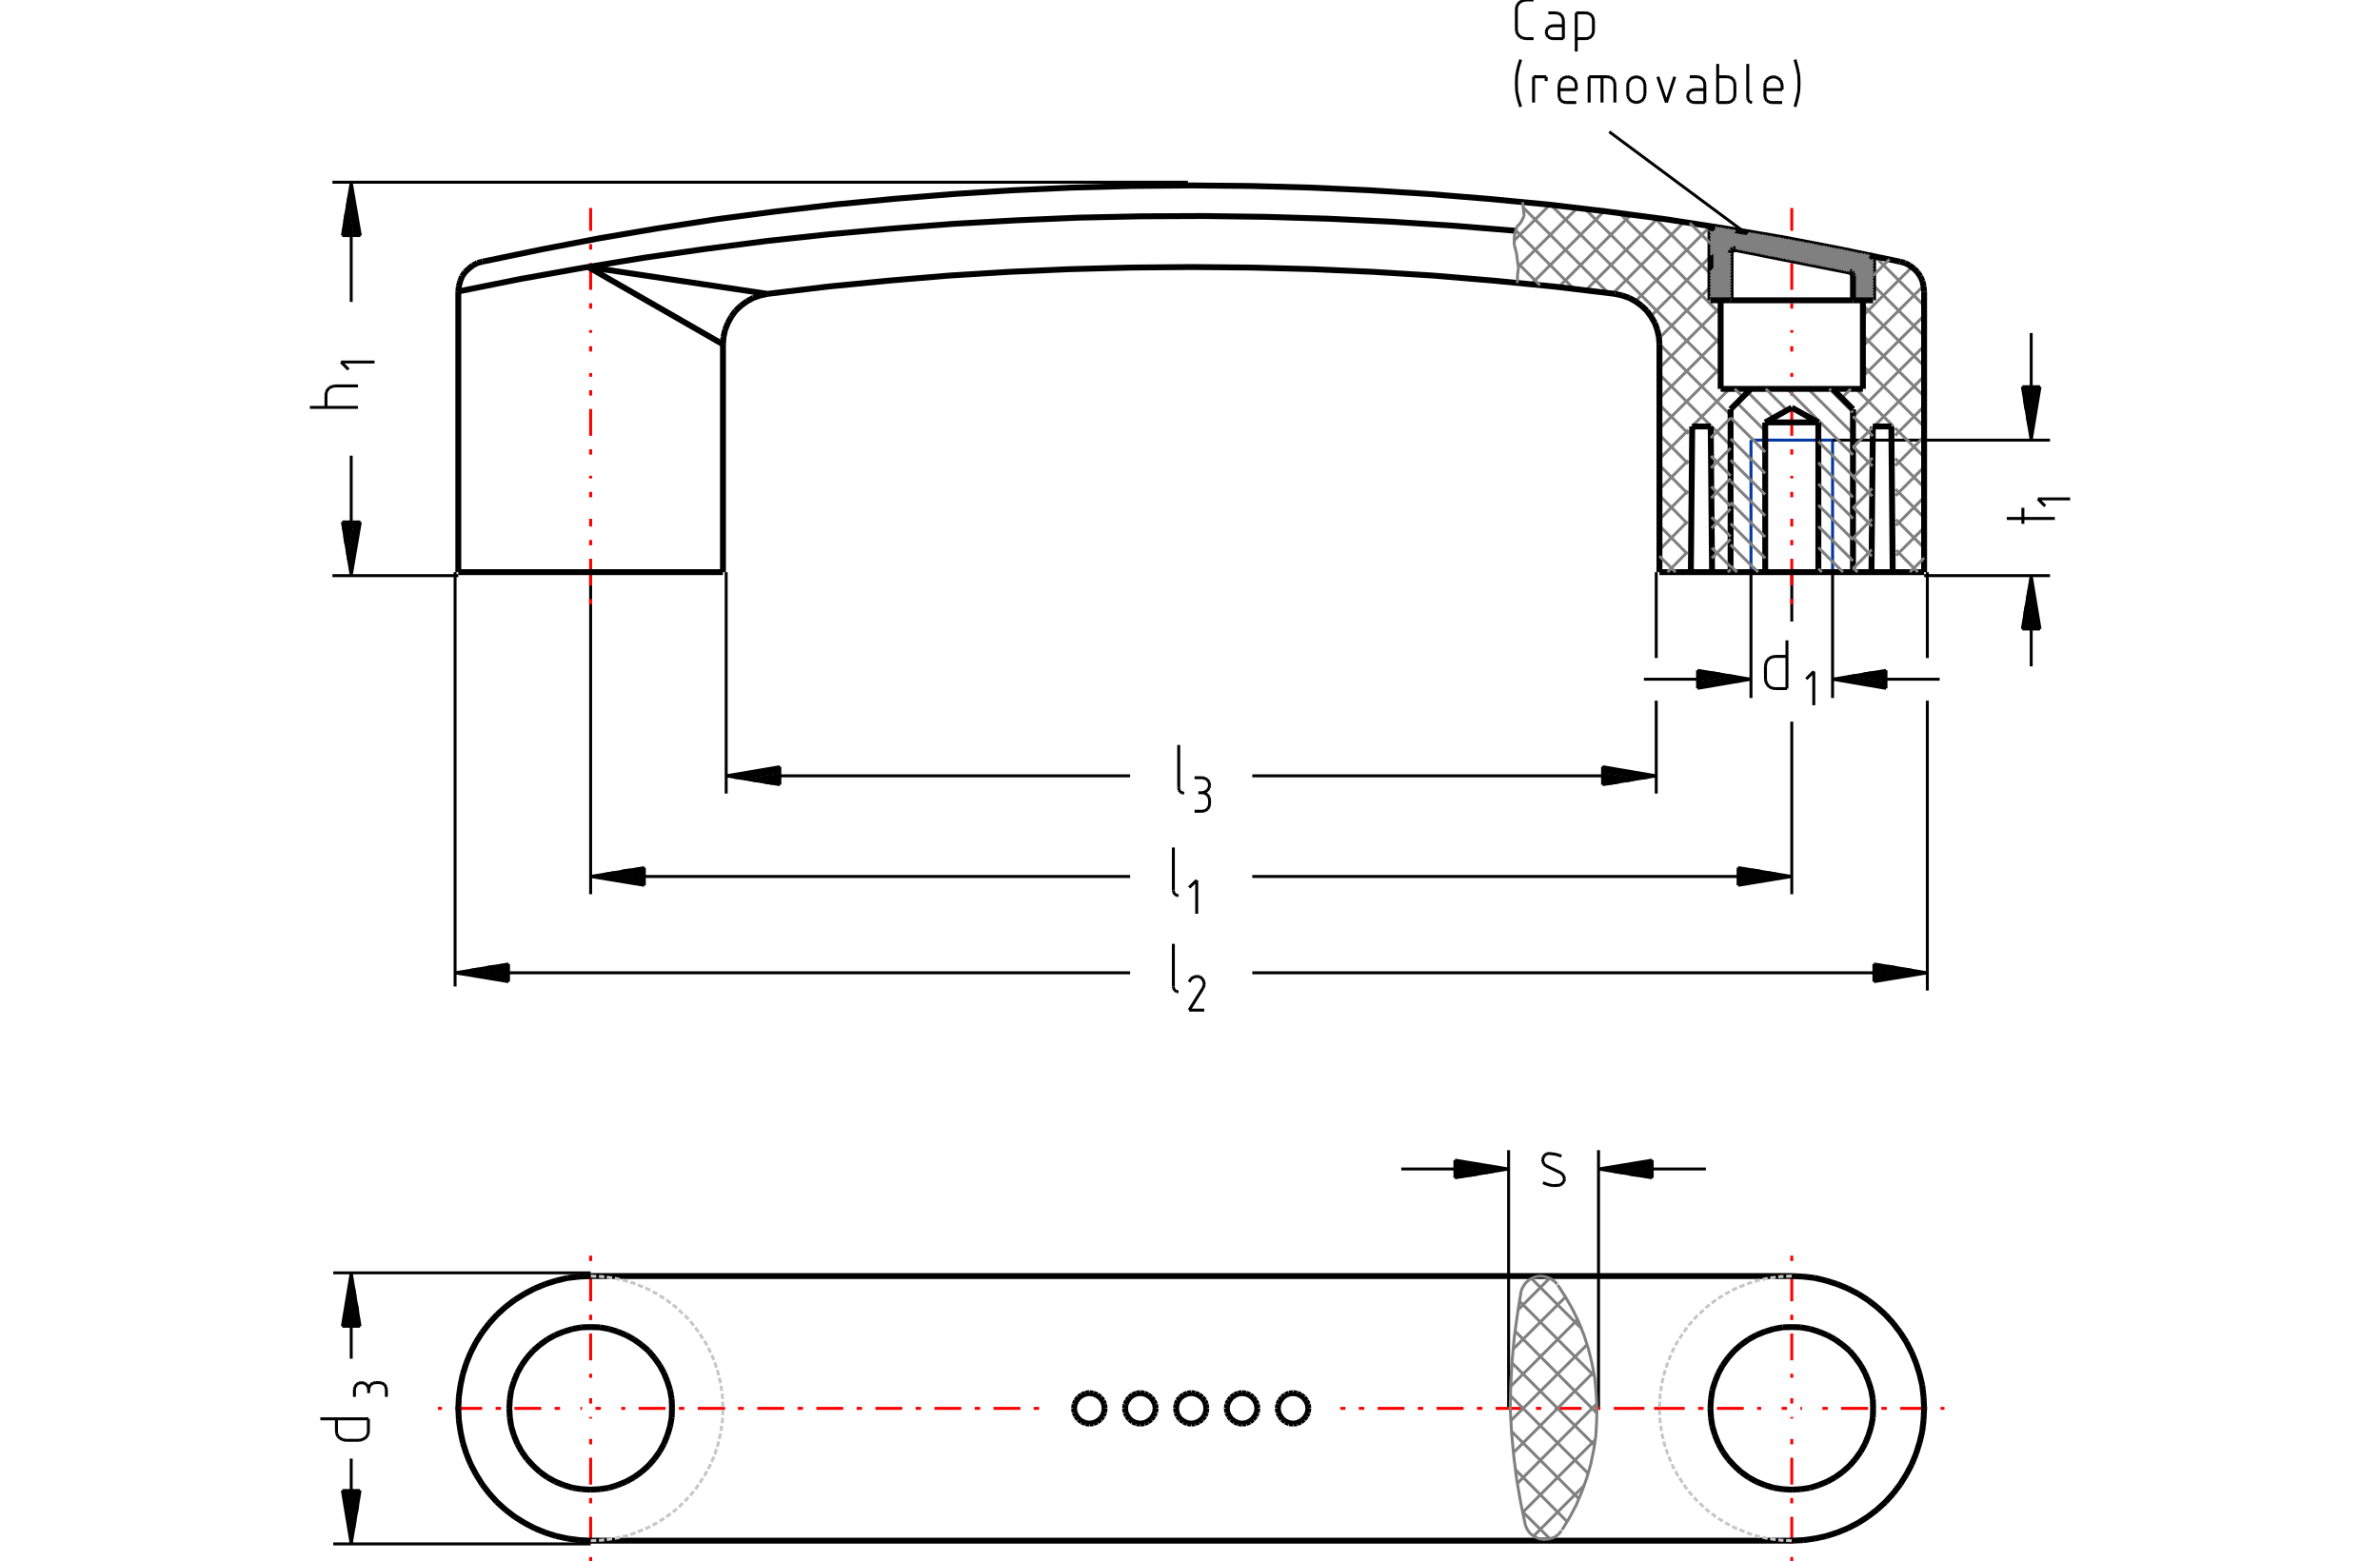<svg xmlns="http://www.w3.org/2000/svg" style="width: 564px; height: 370px; -ms-content-zooming: none; -ms-user-select: none; -ms-touch-select: none; touch-action: none; -webkit-tap-highlight-color: rgba(0, 0, 0, 0);" viewBox="-3240 -1394 6558 5817" width="131.16mm" height="116.34mm" version="1.1">
<defs>
<style type="text/css">
.cns_pen_style1 {stroke: #000000;stroke-width: 25;}
.cns_pen_style2 {stroke: #808080;stroke-width: 12.5;}
.cns_pen_style3 {stroke: #c6c6c6;stroke-width: 12.5;stroke-dasharray: 100, 50}
.cns_pen_style4 {stroke: #ff0000;stroke-width: 12.5;stroke-dasharray: 20, 50, 100, 50}
.cns_pen_style5 {stroke: #000000;stroke-width: 12.5;}
.cns_cosmetic {stroke: #0037a0;}
   .psol-comp-webviewer2d-hiddenLine {     display: none;   }   </style>
</defs>

<path class="cns_pen_style2 cns_cosmetic" style="stroke-width: 10.987px;" fill="none" d="M 2129 246 v 492 M 2281 246 h -152 M 2433 246 v 492 M 2281 246 h 152" />
<path class="cns_pen_style5 cns_dimension" style="stroke-width: 10.987px;" fill="none" d="M -3153 3349 h 959 M -3153 4359 h 959 M -1764 -715 h 1795 M -3153 751 h 466 M 2129 1161 v -423 M 2433 1161 v -423 M 1601 -903 l 594 441 M -1994 -715 h -1159 M -1764 -715 h -230 M 3215 751 h -441 M 3215 246 h -782 M 2786 1058 v -320 M -2699 2282 v -1544 M 271 2231 h 2326 M -184 2231 h -2326 M -2194 1938 v -1200 M 2281 922 v -184 M -184 1872 h -1820 M 271 1872 h 1820 M -1689 1563 v -825 M 1776 1058 v -320 M -184 1497 h -1315 M 271 1497 h 1315 M 1776 1563 v -346 M 2786 2297 v -1080 M 2281 1938 v -643 M -3156 -715 h 3000 M -3156 751 h 457 M -3086 -269 v -247 M -3086 304 v 247 M -3062 -516 l -29 -171 M -3095 -658 l 24 142 M -3086 -715 l 34 199 M -3119 -516 l 33 -199 M -3062 551 l -29 171 M -3095 694 l 24 -143 M -3086 751 l 34 -200 M -3119 551 l 33 200 M -3240 124 h 179 M 3243 246 h -810 M 3243 751 h -457 M 3173 -153 v 200 M 3173 1089 v -139 M 3197 47 l -29 171 M 3164 189 l 23 -142 M 3173 246 l 33 -199 M 3140 47 l 33 199 M 3197 950 l -29 -171 M 3164 808 l 23 142 M 3173 751 l 33 199 M 3140 950 l 33 -199 M 3082 538 h 179 M 2129 1207 v -469 M 2433 1207 v -469 M 1730 1137 h 200 M 2832 1137 h -200 M 1930 1161 l 171 -29 M 2072 1128 l -142 24 M 2129 1137 l -199 34 M 1930 1104 l 199 33 M 2632 1161 l -171 -29 M 2490 1128 l 142 24 M 2433 1137 l 199 34 M 2632 1104 l -199 33 M 2263 1172 v -180 M -3022 3893 h -179 M -3110 4160 l 29 171 M -3077 4302 l -23 -142 M -3086 4359 l -33 -199 M -3053 4160 l -33 199 M -3110 3548 l 29 -171 M -3077 3406 l -23 142 M -3086 3349 l -33 199 M -3053 3548 l -33 -199 M -3 1382 v 160 M -23 1764 v 160 M -23 2123 v 159 M 1747 1502 l -171 -29 M 1576 1482 l 143 24 M 1776 1497 l -200 33 M 1576 1463 l 200 34 M 2081 1896 l 171 -29 M 2224 1863 l -143 23 M 2281 1872 l -200 33 M 2081 1839 l 200 33 M 2587 2255 l 171 -29 M 2729 2222 l -142 23 M 2786 2231 l -199 33 M 2587 2198 l 199 33 M -1660 1502 l 171 -29 M -1489 1482 l -143 24 M -1689 1497 l 200 33 M -1489 1463 l -200 34 M -1994 1896 l -171 -29 M -2137 1863 l 143 23 M -2194 1872 l 200 33 M -1994 1839 l -200 33 M -2500 2255 l -171 -29 M -2642 2222 l 142 23 M -2699 2231 l 199 33 M -2500 2198 l -199 33 M 1226 2892 v 962 M 826 2962 h 200 M 1226 2941 v 415 M 1026 2938 l 171 29 M 1169 2971 l -143 -23 M 1226 2962 l -200 -33 M 1026 2995 l 200 -33 M 1561 2941 v 415 M 1561 2892 v 962 M 1761 2938 l -171 29 M 1618 2971 l 143 -23 M 1561 2962 l 200 -33 M 1761 2995 l -200 -33 M 1961 2962 h -200 M 1478 -1346 v 144 M 2005 -1012 v -144" />
<path class="cns_pen_style4" style="stroke-width: 10.987px;" fill="none" d="M 2281 3968 v 455 M 2281 3285 v 455 M 2395 3854 h 455 M 1712 3854 h 455 M -2308 3854 h -455 M -1625 3854 h -455 M -2194 3968 v 455 M -2194 3285 v 455 M -523 3854 h -1178 M 1788 3854 h -1189 M 2281 -244 v -375 M 2281 300 v -304 M 2281 858 v -319 M -2194 -244 v -375 M -2194 300 v -304 M -2194 858 v -319" />
<path class="cns_pen_style2" style="stroke-width: 10.987px;" fill="none" d="M 1543 3719 l -299 300 M 1519 3616 l -285 284 M 1483 3523 l -249 249 M 1438 3439 l -196 195 M 1379 3369 l -118 118 M 1554 3837 l -295 296 M 1549 3971 l -271 271 M 1508 4141 l -189 189 M 1238 3684 l 308 307 M 1250 3566 l 305 306 M 1266 3454 l 280 280 M 1311 3370 l 187 187 M 1233 3807 l 290 290 M 1237 3940 l 251 251 M 1252 4083 l 192 193 M 1277 4238 l 103 102 M 2077 107 l 105 105 M 2117 67 l 96 96 M 2263 55 l 191 191 M 2342 55 l 167 167 M 2080 -535 l -102 102 M 2089 -533 l -111 111 M 2099 -532 l -121 121 M 2109 -530 l -131 131 M 2118 -529 l -140 141 M 1380 -631 l -133 133 M 1482 -619 l -220 219 M 1582 -607 l -272 272 M 1682 -594 l -270 270 M 1782 -581 l -269 269 M 1880 -567 l -266 267 M 1978 -551 l -279 279 M 1978 -438 l -222 222 M 1978 -325 l -191 191 M 2016 -250 l -228 227 M 2016 -137 l -228 227 M 2016 -24 l -228 227 M 1896 208 l -108 108 M 2049 55 l -140 140 M 1895 322 l -107 107 M 1894 435 l -106 107 M 1893 549 l -105 106 M 1788 565 l 104 105 M 1788 452 l 105 106 M 1788 339 l 106 107 M 1788 226 l 107 108 M 1788 114 l 108 108 M 1788 1 l 265 265 M 1253 -535 l 217 218 M 1788 -112 l 265 265 M 1281 -620 l 317 318 M 1383 -631 l 633 633 M 1510 -616 l 506 505 M 1639 -600 l 377 377 M 1769 -583 l 209 209 M 2729 -399 l -183 182 M 2772 -329 l -226 225 M 2774 -218 l -228 227 M 2774 -105 l -265 265 M 2774 8 l -187 187 M 2774 120 l -108 109 M 2774 233 l -107 108 M 2774 346 l -106 107 M 2774 459 l -105 105 M 2774 572 l -104 104 M 2669 542 l 105 106 M 2668 429 l 106 106 M 2667 315 l 107 107 M 2666 201 l 108 108 M 2520 55 l 140 140 M 2546 -31 l 228 227 M 2546 -144 l 228 227 M 2546 -257 l 228 227 M 2584 -332 l 190 190 M 2590 -439 l 184 184" />
<path class="cns_pen_style1" style="stroke-width: 21.973px;" fill="none" d="M 2467 -464 l 217 45 M 2249 -506 l 218 42 M 2031 -543 l 218 37 M 1812 -577 l 219 34 M 1592 -606 l 220 29 M 1372 -632 l 220 26 M 1151 -653 l 221 21 M 930 -671 l 221 18 M 709 -685 l 221 14 M 487 -695 l 222 10 M 265 -701 l 222 6 M 44 -703 l 221 2 M -178 -701 l 222 -2 M -400 -695 l 222 -6 M -621 -685 l 221 -10 M -843 -671 l 222 -14 M -1064 -653 l 221 -18 M -1284 -632 l 220 -21 M -1505 -606 l 221 -26 M -1725 -577 l 220 -29 M -1944 -543 l 219 -34 M -2162 -506 l 218 -37 M -2380 -464 l 218 -42 M -2597 -419 l 217 -45 M -2203 -399 l 502 288 M -1535 -299 l -668 -100 M 1021 -553 l 232 19 M 788 -568 l 233 15 M 555 -579 l 233 11 M 323 -586 l 232 7 M 90 -589 l 233 3 M -143 -588 l 233 -1 M -376 -583 l 233 -5 M -609 -573 l 233 -10 M -842 -560 l 233 -13 M -1074 -542 l 232 -18 M -1306 -521 l 232 -21 M -1538 -496 l 232 -25 M -1769 -466 l 231 -30 M -1999 -433 l 230 -33 M -2229 -395 l 230 -38 M -2458 -354 l 229 -41 M -2687 -308 l 229 -46 M 2584 -275 v -153 M 1978 -534 v 259 M 2496 -382 l -424 -84 M 2053 -275 v -176 M 2016 55 v -330 M 2546 55 h -530 M 2546 -275 v 330 M 2053 131 v 607 M 2509 738 v -607 M 2182 180 v 558 M 2380 180 v 558 M 61 3361 h 2220 M 61 4347 h 2220 M -2194 4347 h 2255 M -2194 3361 h 2255 M 1398 -326 l 224 27 M 1173 -348 l 225 22 M 947 -367 l 226 19 M 722 -381 l 225 14 M 496 -391 l 226 10 M 270 -397 l 226 6 M 44 -399 l 226 2 M -183 -397 l 227 -2 M -409 -391 l 226 -6 M -635 -381 l 226 -10 M -860 -367 l 225 -14 M -1086 -348 l 226 -19 M -1311 -326 l 225 -22 M -1535 -299 l 224 -27 M 1788 738 v -849 M 2774 738 h -986 M 2774 -308 v 1046 M -1701 738 v -849 M -2687 738 h 986 M -2687 -308 v 1046 M 2509 -275 h -456 M 1910 195 l -5 543 M 1984 738 l -5 -543 M 2578 738 l 5 -543 M 2652 195 l 5 543" />
<path class="cns_pen_style5 cns_dimension" style="stroke-width: 10.987px;" fill="none" d="M -3086 3669 v -131 M -3086 4041 v 129 M 3198 465 h 120 M 3225 492 l -27 -27 M -3071 -516 h 9 M -3100 -630 l 5 -28 M -3081 -516 l -19 -114 M -3090 -516 h 9 M -3105 -601 l 15 85 M -3110 -573 l 5 -28 M -3100 -516 l -10 -57 M -3109 -516 h 9 M -3114 -544 l 5 28 M -3052 -516 h -67 M -3071 551 h 9 M -3100 665 l 5 29 M -3081 551 l -19 114 M -3090 551 h 9 M -3105 637 l 15 -86 M -3110 608 l 5 29 M -3100 551 l -10 57 M -3109 551 h 9 M -3114 580 l 5 -29 M -3052 551 h -67 M -3180 79 v 45 M -3156 46 l 10 -2 M -3166 50 l 10 -4 M -3174 58 l 8 -8 M -3179 68 l 5 -10 M -3180 79 l 1 -11 M -3061 44 h -85 M -3124 -45 h 125 M -3096 -17 l -28 -28 M 3187 47 h 10 M 3159 161 l 5 28 M 3178 47 l -19 114 M 3168 47 h 10 M 3154 132 l 14 -85 M 3149 104 l 5 28 M 3159 47 l -10 57 M 3149 47 h 10 M 3145 75 l 4 -28 M 3206 47 h -66 M 3187 950 h 10 M 3159 836 l 5 -28 M 3178 950 l -19 -114 M 3168 950 h 10 M 3154 865 l 14 85 M 3149 893 l 5 -28 M 3159 950 l -10 -57 M 3149 950 h 10 M 3145 922 l 4 28 M 3206 950 h -66 M 3142 498 v 60 M 1930 1152 v 9 M 2044 1123 l 28 5 M 1930 1142 l 114 -19 M 1930 1133 v 9 M 2015 1118 l -85 15 M 1987 1113 l 28 5 M 1930 1123 l 57 -10 M 1930 1114 v 9 M 1958 1109 l -28 5 M 1930 1171 v -67 M 2632 1152 v 9 M 2518 1123 l -28 5 M 2632 1142 l -114 -19 M 2632 1133 v 9 M 2547 1118 l 85 15 M 2575 1113 l -28 5 M 2632 1123 l -57 -10 M 2632 1114 v 9 M 2604 1109 l 28 5 M 2632 1171 v -67 M 2218 1172 h 45 M 2185 1148 l -2 -11 M 2190 1157 l -5 -9 M 2197 1165 l -7 -8 M 2207 1170 l -10 -5 M 2218 1172 l -11 -2 M 2183 1087 v 50 M 2207 1054 l 11 -2 M 2197 1059 l 10 -5 M 2190 1066 l 7 -7 M 2185 1076 l 5 -10 M 2183 1087 l 2 -11 M 2263 1052 h -45 M 2363 1108 v 126 M 2335 1136 l 28 -28 M -3074 3784 v 27 M -3023 3774 l 2 10 M -3029 3765 l 6 9 M -3037 3760 l 8 5 M -3048 3758 l 11 2 M -3058 3760 l 10 -2 M -3066 3765 l 8 -5 M -3072 3774 l 6 -9 M -3074 3784 l 2 -10 M -3021 3797 v -13 M -3005 3760 l 10 -2 M -3013 3765 l 8 -5 M -3019 3774 l 6 -9 M -3021 3784 l 2 -10 M -2981 3758 h -14 M -2957 3774 l 2 10 M -2962 3765 l 5 9 M -2971 3760 l 9 5 M -2981 3758 l 10 2 M -2955 3811 v -27 M -3022 3938 v -45 M -3046 3971 l -11 2 M -3036 3966 l -10 5 M -3028 3959 l -8 7 M -3023 3949 l -5 10 M -3022 3938 l -1 11 M -3106 3973 h 49 M -3140 3949 l -1 -11 M -3135 3959 l -5 -10 M -3127 3966 l -8 -7 M -3117 3971 l -10 -5 M -3106 3973 l -11 -2 M -3141 3893 v 45 M -3100 4160 h -10 M -3072 4274 l -5 28 M -3091 4160 l 19 114 M -3081 4160 h -10 M -3067 4245 l -14 -85 M -3062 4217 l -5 28 M -3072 4160 l 10 57 M -3062 4160 h -10 M -3058 4188 l -4 -28 M -3119 4160 h 66 M -3100 3548 h -10 M -3072 3434 l -5 -28 M -3091 3548 l 19 -114 M -3081 3548 h -10 M -3067 3463 l -14 85 M -3062 3491 l -5 -28 M -3072 3548 l 10 -57 M -3062 3548 h -10 M -3058 3520 l -4 28 M -3119 3548 h 66 M -2 1550 l -1 -8 M 2 1556 l -4 -6 M 9 1560 l -7 -4 M 17 1562 l -8 -2 M 84 1504 h -28 M 95 1557 l -11 3 M 104 1551 l -9 6 M 110 1542 l -6 9 M 112 1532 l -2 10 M 110 1521 l 2 11 M 104 1512 l 6 9 M 95 1506 l 9 6 M 84 1504 l 11 2 M 70 1560 h 14 M 110 1577 l 2 11 M 104 1568 l 6 9 M 95 1562 l 9 6 M 84 1560 l 11 2 M 112 1601 v -13 M 95 1627 l -11 2 M 104 1621 l -9 6 M 110 1612 l -6 9 M 112 1601 l -2 11 M 56 1629 h 28 M -22 1931 l -1 -7 M -18 1938 l -4 -7 M -11 1942 l -7 -4 M -4 1944 l -7 -2 M 64 1886 v 125 M 36 1913 l 28 -27 M -22 2290 l -1 -8 M -18 2296 l -4 -6 M -11 2301 l -7 -5 M -4 2302 l -7 -1 M 52 2247 l 12 -3 M 42 2254 l 10 -7 M 36 2265 l 6 -11 M 92 2276 l -4 11 M 91 2264 l 1 12 M 85 2253 l 6 11 M 76 2246 l 9 7 M 64 2244 l 12 2 M 36 2370 l 52 -83 M 92 2370 h -56 M 1719 1506 l 28 -4 M 1576 1492 v -10 M 1690 1511 l -114 -19 M 1662 1516 l 28 -5 M 1576 1501 l 86 15 M 1576 1511 v -10 M 1633 1521 l -57 -10 M 1605 1525 l 28 -4 M 1576 1520 l 29 5 M 1576 1530 v -67 M 2081 1886 v 10 M 2195 1858 l 29 5 M 2081 1877 l 114 -19 M 2081 1867 v 10 M 2167 1853 l -86 14 M 2138 1848 l 29 5 M 2081 1858 l 57 -10 M 2081 1848 v 10 M 2110 1844 l -29 4 M 2081 1905 v -66 M 2587 2245 v 10 M 2701 2217 l 28 5 M 2587 2236 l 114 -19 M 2587 2226 v 10 M 2672 2212 l -85 14 M 2644 2207 l 28 5 M 2587 2217 l 57 -10 M 2587 2207 v 10 M 2615 2203 l -28 4 M 2587 2264 v -66 M -1632 1506 l -28 -4 M -1489 1492 v -10 M -1603 1511 l 114 -19 M -1575 1516 l -28 -5 M -1489 1501 l -86 15 M -1489 1511 v -10 M -1546 1521 l 57 -10 M -1518 1525 l -28 -4 M -1489 1520 l -29 5 M -1489 1530 v -67 M -1994 1886 v 10 M -2108 1858 l -29 5 M -1994 1877 l -114 -19 M -1994 1867 v 10 M -2080 1853 l 86 14 M -2051 1848 l -29 5 M -1994 1858 l -57 -10 M -1994 1848 v 10 M -2023 1844 l 29 4 M -1994 1905 v -66 M -2500 2245 v 10 M -2614 2217 l -28 5 M -2500 2236 l -114 -19 M -2500 2226 v 10 M -2585 2212 l 85 14 M -2557 2207 l -28 5 M -2500 2217 l -57 -10 M -2500 2207 v 10 M -2528 2203 l 28 4 M -2500 2264 v -66 M 1026 2948 v -10 M 1140 2976 l 29 -5 M 1026 2957 l 114 19 M 1026 2967 v -10 M 1112 2981 l -86 -14 M 1083 2986 l 29 -5 M 1026 2976 l 57 10 M 1026 2986 v -10 M 1055 2990 l -29 -4 M 1026 2929 v 66 M 1761 2948 v -10 M 1647 2976 l -29 -5 M 1761 2957 l -114 19 M 1761 2967 v -10 M 1675 2981 l 86 -14 M 1704 2986 l -29 -5 M 1761 2976 l -57 10 M 1761 2986 v -10 M 1732 2990 l 29 -4 M 1761 2929 v 66 M 1401 2907 l 22 7 M 1378 2904 l 23 3 M 1369 2905 l 9 -1 M 1361 2910 l 8 -5 M 1356 2917 l 5 -7 M 1353 2926 l 3 -9 M 1354 2935 l -1 -9 M 1358 2944 l -4 -9 M 1365 2950 l -7 -6 M 1420 2976 l -55 -26 M 1418 3022 l -9 1 M 1426 3016 l -8 6 M 1432 3009 l -6 7 M 1434 2999 l -2 10 M 1432 2990 l 2 9 M 1427 2982 l 5 8 M 1420 2976 l 7 6 M 1372 3020 l -18 -7 M 1390 3024 l -18 -4 M 1409 3023 l -19 1 M 1291 -1250 h 28 M 1256 -1275 l -1 -11 M 1261 -1265 l -5 -10 M 1269 -1257 l -8 -8 M 1279 -1252 l -10 -5 M 1291 -1250 l -12 -2 M 1255 -1358 v 72 M 1279 -1392 l 12 -2 M 1269 -1387 l 10 -5 M 1261 -1379 l 8 -8 M 1256 -1369 l 5 -10 M 1255 -1358 l 1 -11 M 1319 -1394 h -28 M 1402 -1346 h -28 M 1428 -1329 l 2 11 M 1422 -1338 l 6 9 M 1413 -1344 l 9 6 M 1402 -1346 l 11 2 M 1430 -1250 v -68 M 1390 -1250 h 40 M 1381 -1296 l 9 -2 M 1373 -1291 l 8 -5 M 1368 -1283 l 5 -8 M 1366 -1274 l 2 -9 M 1368 -1265 l -2 -9 M 1373 -1257 l -5 -8 M 1381 -1252 l -8 -5 M 1390 -1250 l -9 -2 M 1430 -1298 h -40 M 1514 -1346 h -36 M 1540 -1329 l 2 11 M 1534 -1338 l 6 9 M 1525 -1344 l 9 6 M 1514 -1346 l 11 2 M 1542 -1278 v -40 M 1525 -1252 l -11 2 M 1534 -1258 l -9 6 M 1540 -1267 l -6 9 M 1542 -1278 l -2 11 M 1478 -1250 h 36 M 1262 -1143 l 9 -29 M 1256 -1114 l 6 -29 M 1255 -1084 l 1 -30 M 1256 -1054 l -1 -30 M 1262 -1025 l -6 -29 M 1271 -996 l -9 -29 M 1319 -1108 v 96 M 1366 -1108 h -47 M 1366 -1092 v -16 M 1438 -1012 h 40 M 1416 -1027 l -2 -9 M 1421 -1019 l -5 -8 M 1429 -1014 l -8 -5 M 1438 -1012 l -9 -2 M 1414 -1076 v 40 M 1477 -1086 l 1 10 M 1472 -1095 l 5 9 M 1465 -1102 l 7 7 M 1456 -1106 l 9 4 M 1446 -1108 l 10 2 M 1436 -1106 l 10 -2 M 1427 -1102 l 9 -4 M 1420 -1095 l 7 -7 M 1416 -1086 l 4 -9 M 1414 -1076 l 2 -10 M 1478 -1060 v -16 M 1414 -1060 h 64 M 1526 -1108 v 96 M 1594 -1108 h -68 M 1620 -1091 l 2 11 M 1614 -1100 l 6 9 M 1605 -1106 l 9 6 M 1594 -1108 l 11 2 M 1622 -1012 v -68 M 1574 -1108 v 96 M 1732 -1086 l 2 10 M 1728 -1095 l 4 9 M 1721 -1102 l 7 7 M 1712 -1106 l 9 4 M 1702 -1108 l 10 2 M 1692 -1106 l 10 -2 M 1683 -1102 l 9 -4 M 1676 -1095 l 7 -7 M 1671 -1086 l 5 -9 M 1670 -1076 l 1 -10 M 1734 -1044 v -32 M 1671 -1034 l -1 -10 M 1676 -1025 l -5 -9 M 1683 -1018 l -7 -7 M 1692 -1014 l -9 -4 M 1702 -1012 l -10 -2 M 1712 -1014 l -10 2 M 1721 -1018 l -9 4 M 1728 -1025 l -7 7 M 1732 -1034 l -4 9 M 1734 -1044 l -2 10 M 1670 -1076 v 32 M 1814 -1012 l -32 -96 M 1845 -1108 l -31 96 M 1929 -1108 h -28 M 1955 -1091 l 2 11 M 1949 -1100 l 6 9 M 1940 -1106 l 9 6 M 1929 -1108 l 11 2 M 1957 -1012 v -68 M 1917 -1012 h 40 M 1908 -1058 l 9 -2 M 1900 -1053 l 8 -5 M 1895 -1045 l 5 -8 M 1893 -1036 l 2 -9 M 1895 -1027 l -2 -9 M 1900 -1019 l -5 -8 M 1908 -1014 l -8 -5 M 1917 -1012 l -9 -2 M 1957 -1060 h -40 M 2041 -1012 h -36 M 2052 -1014 l -11 2 M 2061 -1020 l -9 6 M 2067 -1029 l -6 9 M 2069 -1040 l -2 11 M 2069 -1080 v 40 M 2067 -1091 l 2 11 M 2061 -1100 l 6 9 M 2052 -1106 l 9 6 M 2041 -1108 l 11 2 M 2005 -1108 h 36 M 2119 -1020 l -2 -8 M 2125 -1014 l -6 -6 M 2133 -1012 l -8 -2 M 2117 -1156 v 128 M 2205 -1012 h 40 M 2183 -1027 l -2 -9 M 2188 -1019 l -5 -8 M 2196 -1014 l -8 -5 M 2205 -1012 l -9 -2 M 2181 -1076 v 40 M 2243 -1086 l 2 10 M 2239 -1095 l 4 9 M 2231 -1102 l 8 7 M 2223 -1106 l 8 4 M 2213 -1108 l 10 2 M 2203 -1106 l 10 -2 M 2194 -1102 l 9 -4 M 2187 -1095 l 7 -7 M 2182 -1086 l 5 -9 M 2181 -1076 l 1 -10 M 2245 -1060 v -16 M 2181 -1060 h 64 M 2301 -1025 l -8 29 M 2307 -1054 l -6 29 M 2308 -1084 l -1 30 M 2307 -1114 l 1 30 M 2301 -1143 l 6 29 M 2293 -1172 l 8 29" />
<path class="cns_pen_style4" style="stroke-width: 10.987px;" fill="none" d="M 2281 3816 v 76 M 2243 3854 h 76 M -2156 3854 h -76 M -2194 3816 v 76 M 2281 -84 v -80 M 2281 459 v -80 M -2194 -84 v -80 M -2194 459 v -80" />
<path class="cns_pen_style3" style="stroke-width: 10.987px;" fill="none" d="M -2173 4346 l -21 1 M -2151 4345 l -12 1 M -2143 4344 l -8 1 M -2114 4340 l -20 3 M -2084 4334 l -20 5 M -2066 4330 l -9 2 M -2055 4327 l -11 3 M -2027 4318 l -19 6 M -1999 4306 l -19 8 M -1986 4301 l -4 2 M -1972 4294 l -14 7 M -1947 4281 l -16 8 M -1946 4280 l -1 1 M -1920 4264 l -17 10 M -1911 4258 h -1 M -1896 4246 l -15 12 M -1877 4232 l -11 8 M -1873 4228 l -4 4 M -1851 4207 l -14 14 M -1830 4186 l -13 14 M -1816 4171 l -7 7 M -1810 4163 l -6 8 M -1792 4139 l -12 16 M -1776 4114 l -11 17 M -1767 4100 l -3 6 M -1761 4088 l -6 12 M -1747 4062 l -9 18 M -1735 4034 l -8 19 M -1731 4023 l -1 2 M -1725 4006 l -6 17 M -1718 3982 l -4 15 M -1717 3977 l -1 5 M -1710 3948 l -5 20 M -1706 3919 l -2 19 M -1703 3897 l -1 12 M -1702 3889 l -1 8 M -1701 3859 l -1 20 M -1702 3829 l 1 20 M -1703 3811 l 1 8 M -1704 3799 l 1 12 M -1708 3770 l 2 19 M -1715 3740 l 5 20 M -1718 3726 l 1 5 M -1722 3711 l 4 15 M -1731 3685 l 6 17 M -1732 3683 l 1 2 M -1743 3655 l 8 19 M -1756 3628 l 9 18 M -1767 3607 l 6 12 M -1770 3602 l 3 5 M -1787 3577 l 11 17 M -1804 3553 l 12 16 M -1816 3537 l 6 8 M -1823 3530 l 7 7 M -1843 3507 l 13 15 M -1865 3487 l 14 14 M -1877 3476 l 4 4 M -1888 3468 l 11 8 M -1911 3450 l 15 12 M -1912 3450 h 1 M -1937 3434 l 17 10 M -1947 3427 l 1 1 M -1963 3419 l 16 8 M -1986 3407 l 14 7 M -1990 3405 l 4 2 M -2018 3394 l 19 8 M -2046 3384 l 19 6 M -2066 3378 l 11 3 M -2075 3376 l 9 2 M -2104 3369 l 20 5 M -2134 3365 l 20 3 M -2151 3363 l 8 1 M -2163 3362 l 12 1 M -2194 3361 l 21 1 M 2260 3362 l 21 -1 M 2238 3363 l 12 -1 M 2231 3364 l 7 -1 M 2201 3368 l 20 -3 M 2172 3374 l 19 -5 M 2153 3378 l 9 -2 M 2143 3381 l 10 -3 M 2114 3390 l 19 -6 M 2086 3402 l 19 -8 M 2073 3407 l 4 -2 M 2059 3414 l 14 -7 M 2035 3427 l 15 -8 M 2033 3428 l 2 -1 M 2007 3444 l 17 -10 M 1998 3450 h 1 M 1983 3462 l 15 -12 M 1964 3476 l 11 -8 M 1960 3480 l 4 -4 M 1938 3501 l 14 -14 M 1917 3522 l 13 -15 M 1903 3537 l 7 -7 M 1897 3545 l 6 -8 M 1879 3569 l 12 -16 M 1863 3594 l 11 -17 M 1854 3607 l 4 -5 M 1848 3619 l 6 -12 M 1834 3646 l 9 -18 M 1823 3674 l 7 -19 M 1818 3685 l 1 -2 M 1813 3702 l 5 -17 M 1805 3726 l 5 -15 M 1804 3731 l 1 -5 M 1797 3760 l 5 -20 M 1793 3789 l 2 -19 M 1790 3811 l 1 -12 M 1790 3819 v -8 M 1788 3849 l 1 -20 M 1789 3879 l -1 -20 M 1790 3897 v -8 M 1791 3909 l -1 -12 M 1795 3938 l -2 -19 M 1802 3968 l -5 -20 M 1805 3982 l -1 -5 M 1810 3997 l -5 -15 M 1818 4023 l -5 -17 M 1819 4025 l -1 -2 M 1830 4053 l -7 -19 M 1843 4080 l -9 -18 M 1854 4100 l -6 -12 M 1858 4106 l -4 -6 M 1874 4131 l -11 -17 M 1891 4155 l -12 -16 M 1903 4171 l -6 -8 M 1910 4178 l -7 -7 M 1930 4200 l -13 -14 M 1952 4221 l -14 -14 M 1964 4232 l -4 -4 M 1975 4240 l -11 -8 M 1998 4258 l -15 -12 M 1999 4258 h -1 M 2024 4274 l -17 -10 M 2035 4281 l -2 -1 M 2050 4289 l -15 -8 M 2073 4301 l -14 -7 M 2077 4303 l -4 -2 M 2105 4314 l -19 -8 M 2133 4324 l -19 -6 M 2153 4330 l -10 -3 M 2162 4332 l -9 -2 M 2191 4339 l -19 -5 M 2221 4343 l -20 -3 M 2238 4345 l -7 -1 M 2250 4346 l -12 -1 M 2281 4347 l -21 -1" />
<path class="cns_pen_style2" style="stroke-width: 10.987px;" fill="none" d="M 1284 -589 l -6 -52 M 1269 -561 l 15 -28 M 1256 -549 l 13 -12 M 1247 -512 l 9 -37 M 1247 -482 v -30 M 1256 -448 l -9 -34 M 1259 -421 l -3 -27 M 1263 -397 l -4 -24 M 1259 -369 l 4 -28 M 1259 -345 v -24 M 1257 -340 l 2 -5 M 1395 3379 l 12 12 M 1381 3370 l 14 9 M 1366 3364 l 15 6 M 1349 3361 l 17 3 M 1333 3362 l 16 -1 M 1317 3367 l 16 -5 M 1302 3375 l 15 -8 M 1290 3386 l 12 -11 M 1280 3400 l 10 -14 M 1273 3415 l 7 -15 M 1552 3794 l 3 54 M 1547 3741 l 5 53 M 1537 3688 l 10 53 M 1524 3635 l 13 53 M 1508 3584 l 16 51 M 1488 3534 l 20 50 M 1465 3486 l 23 48 M 1438 3439 l 27 47 M 1409 3394 l 29 45 M 1259 3502 l 14 -87 M 1247 3590 l 12 -88 M 1239 3678 l 8 -88 M 1234 3766 l 5 -88 M 1232 3854 l 2 -88 M 1237 3942 l -5 -88 M 1245 4030 l -8 -88 M 1256 4118 l -11 -88 M 1271 4205 l -15 -87 M 1289 4291 l -18 -86 M 1453 4261 l -28 46 M 1478 4214 l -25 47 M 1499 4164 l -21 50 M 1517 4114 l -18 50 M 1532 4062 l -15 52 M 1543 4009 l -11 53 M 1551 3956 l -8 53 M 1554 3902 l -3 54 M 1555 3849 l -1 53 M 1296 4306 l -7 -15 M 1306 4320 l -10 -14 M 1319 4330 l -13 -10 M 1334 4338 l -15 -8 M 1350 4342 l -16 -4 M 1367 4342 h -17 M 1383 4339 l -16 3 M 1399 4333 l -16 6 M 1412 4323 l -13 10 M 1423 4310 l -11 13 M 2433 620 l 76 76 M 2053 241 l 76 76 M 2380 567 l 53 53 M 2129 317 l 53 53 M 2433 541 l 76 76 M 2053 162 l 85 84 M 2380 488 l 53 53 M 2138 246 l 44 45 M 2433 462 l 76 76 M 2380 409 l 53 53 M 2433 383 l 76 76 M 2380 330 l 53 53 M 2433 304 l 76 76 M 2184 55 l 80 80 M 2380 251 l 53 53 M 2454 246 l 55 55 M 2421 55 l 88 88 M 2433 699 l 39 39 M 2053 320 l 76 76 M 2380 646 l 53 53 M 2129 396 l 53 53 M 2380 725 l 13 13 M 2129 475 l -76 -76 M 2182 528 l -53 -53 M 2129 554 l 53 53 M 2053 478 l 76 76 M 2129 633 l 53 53 M 2053 557 l 76 76 M 2129 712 l 27 26 M 2053 636 l 76 76 M 2053 715 l 24 23 M 1992 -549 l -14 14 M 2002 -548 l -24 24 M 2012 -546 l -34 34 M 2021 -545 l -43 44 M 2031 -543 l -53 53 M 2041 -541 l -63 63 M 2050 -540 l -72 73 M 2060 -538 l -82 82 M 2070 -537 l -92 92 M 2054 -453 l -76 76 M 2128 -527 l -61 61 M 2053 -441 l -75 76 M 2137 -525 l -60 60 M 2053 -430 l -75 76 M 2147 -524 l -61 61 M 2053 -419 l -75 76 M 2157 -522 l -61 61 M 2053 -407 l -75 75 M 2166 -520 l -61 61 M 2053 -396 l -75 76 M 2176 -519 l -61 62 M 2053 -385 l -75 76 M 2186 -517 l -62 62 M 2053 -374 l -75 76 M 2195 -515 l -62 61 M 2053 -362 l -75 76 M 2205 -514 l -62 62 M 2053 -351 l -75 76 M 2214 -512 l -62 62 M 2053 -340 l -64 65 M 2224 -510 l -62 62 M 2053 -328 l -53 53 M 2234 -509 l -63 63 M 2053 -317 l -42 42 M 2243 -507 l -62 63 M 2053 -306 l -30 31 M 2253 -505 l -63 63 M 2053 -295 l -19 20 M 2262 -503 l -63 63 M 2053 -283 l -8 8 M 2272 -502 l -63 63 M 2281 -500 l -63 63 M 2291 -498 l -63 63 M 2300 -496 l -63 63 M 2310 -495 l -64 64 M 2320 -493 l -64 64 M 2329 -491 l -64 64 M 2339 -489 l -64 64 M 2348 -488 l -64 64 M 2358 -486 l -65 64 M 2367 -484 l -64 64 M 2377 -482 l -65 64 M 2386 -480 l -64 64 M 2395 -478 l -64 64 M 2405 -477 l -64 65 M 2414 -475 l -64 65 M 2424 -473 l -65 64 M 2433 -471 l -64 64 M 2443 -469 l -65 64 M 2452 -467 l -64 64 M 2462 -466 l -65 65 M 2471 -464 l -64 65 M 2480 -462 l -64 65 M 2490 -460 l -65 64 M 2499 -458 l -64 64 M 2509 -456 l -65 64 M 2518 -454 l -64 64 M 2527 -452 l -64 64 M 2537 -450 l -64 64 M 2546 -449 l -64 65 M 2556 -447 l -65 64 M 2565 -445 l -65 65 M 2574 -443 l -68 68 M 2581 -438 l -72 72 M 2584 -430 l -75 76 M 2584 -419 l -75 76 M 2584 -408 l -75 76 M 2584 -396 l -75 75 M 2584 -385 l -75 76 M 2584 -374 l -75 76 M 2584 -363 l -75 76 M 2584 -351 l -75 76 M 2584 -340 l -65 65 M 2584 -329 l -53 54 M 2584 -317 l -42 42 M 2584 -306 l -31 31 M 2584 -295 l -19 20 M 2584 -284 l -8 9 M 2053 164 l -74 74 M 2053 276 l -73 74 M 2053 389 l -72 73 M 1892 663 l -74 75 M 2053 502 l -71 72 M 2053 615 l -70 71 M 2053 728 l -10 10 M 1788 678 l 60 60 M 1983 647 l 70 71 M 1982 533 l 71 72 M 1981 419 l 72 73 M 1980 305 l 73 74 M 1260 -414 l 83 83 M 2068 55 l 31 30 M 1901 -563 l 77 76 M 2645 -428 l -61 61 M 2501 55 l -34 34 M 2583 198 l -74 75 M 2582 312 l -73 74 M 2581 426 l -72 73 M 2580 540 l -71 72 M 2579 654 l -70 71 M 2774 685 l -53 53 M 2509 721 l 17 17 M 2509 608 l 70 71 M 2670 656 l 81 82 M 2509 495 l 71 72 M 2509 382 l 72 73 M 2509 270 l 73 73 M 2509 157 l 74 74" />
<path class="cns_pen_style1" style="stroke-width: 21.973px;" fill="none" d="M 2509 -275 h 75 M 2583 -435 l 1 7 M 2579 -440 l 4 5 M 2572 -443 l 7 3 M 1987 -548 l 8 -1 M 1980 -542 l 7 -6 M 1978 -534 l 2 -8 M 2509 -275 v -92 M 2063 -465 l 9 -1 M 2056 -460 l 7 -5 M 2053 -451 l 3 -9 M 2507 -373 l 2 6 M 2503 -379 l 4 6 M 2496 -382 l 7 3 M 2129 55 l -76 76 M 2433 55 l 76 76 M 2281 180 h -99 M 2281 125 l -99 55 M 2380 180 h -99 M 2281 125 l 99 55 M -1892 3820 l 1 34 M -1898 3786 l 6 34 M -1908 3754 l 10 32 M -1921 3722 l 13 32 M -1937 3693 l 16 29 M -1957 3665 l 20 28 M -1979 3639 l 22 26 M -2005 3617 l 26 22 M -2033 3597 l 28 20 M -2062 3581 l 29 16 M -2094 3568 l 32 13 M -2126 3558 l 32 10 M -2160 3552 l 34 6 M -2194 3551 l 34 1 M -2228 3552 l 34 -1 M -2261 3558 l 33 -6 M -2294 3568 l 33 -10 M -2326 3581 l 32 -13 M -2355 3597 l 29 -16 M -2383 3617 l 28 -20 M -2408 3639 l 25 -22 M -2431 3665 l 23 -26 M -2451 3693 l 20 -28 M -2467 3722 l 16 -29 M -2480 3754 l 13 -32 M -2490 3786 l 10 -32 M -2495 3820 l 5 -34 M -2497 3854 l 2 -34 M -2495 3888 l -2 -34 M -2490 3921 l -5 -33 M -2480 3954 l -10 -33 M -2467 3986 l -13 -32 M -2451 4015 l -16 -29 M -2431 4043 l -20 -28 M -2408 4068 l -23 -25 M -2383 4091 l -25 -23 M -2355 4111 l -28 -20 M -2326 4127 l -29 -16 M -2294 4140 l -32 -13 M -2261 4150 l -33 -10 M -2228 4155 l -33 -5 M -2194 4157 l -34 -2 M -2160 4155 l -34 2 M -2126 4150 l -34 5 M -2094 4140 l -32 10 M -2062 4127 l -32 13 M -2033 4111 l -29 16 M -2005 4091 l -28 20 M -1979 4068 l -26 23 M -1957 4043 l -22 25 M -1937 4015 l -20 28 M -1921 3986 l -16 29 M -1908 3954 l -13 32 M -1898 3921 l -10 33 M -1892 3888 l -6 33 M -1891 3854 l -1 34 M 2583 3820 l 1 34 M 2577 3786 l 6 34 M 2567 3754 l 10 32 M 2554 3722 l 13 32 M 2538 3693 l 16 29 M 2518 3665 l 20 28 M 2496 3639 l 22 26 M 2470 3617 l 26 22 M 2442 3597 l 28 20 M 2413 3581 l 29 16 M 2381 3568 l 32 13 M 2349 3558 l 32 10 M 2315 3552 l 34 6 M 2281 3551 l 34 1 M 2247 3552 l 34 -1 M 2214 3558 l 33 -6 M 2181 3568 l 33 -10 M 2149 3581 l 32 -13 M 2120 3597 l 29 -16 M 2092 3617 l 28 -20 M 2067 3639 l 25 -22 M 2044 3665 l 23 -26 M 2024 3693 l 20 -28 M 2008 3722 l 16 -29 M 1995 3754 l 13 -32 M 1985 3786 l 10 -32 M 1980 3820 l 5 -34 M 1978 3854 l 2 -34 M 1980 3888 l -2 -34 M 1985 3921 l -5 -33 M 1995 3954 l -10 -33 M 2008 3986 l -13 -32 M 2024 4015 l -16 -29 M 2044 4043 l -20 -28 M 2067 4068 l -23 -25 M 2092 4091 l -25 -23 M 2120 4111 l -28 -20 M 2149 4127 l -29 -16 M 2181 4140 l -32 -13 M 2214 4150 l -33 -10 M 2247 4155 l -33 -5 M 2281 4157 l -34 -2 M 2315 4155 l -34 2 M 2349 4150 l -34 5 M 2381 4140 l -32 10 M 2413 4127 l -32 13 M 2442 4111 l -29 16 M 2470 4091 l -28 20 M 2496 4068 l -26 23 M 2518 4043 l -22 25 M 2538 4015 l -20 28 M 2554 3986 l -16 29 M 2567 3954 l -13 32 M 2577 3921 l -10 33 M 2583 3888 l -6 33 M 2584 3854 l -1 34 M 2324 4345 l -43 2 M 2367 4339 l -43 6 M 2409 4330 l -42 9 M 2450 4317 l -41 13 M 2489 4301 l -39 16 M 2528 4281 l -39 20 M 2564 4258 l -36 23 M 2598 4232 l -34 26 M 2630 4203 l -32 29 M 2659 4171 l -29 32 M 2685 4137 l -26 34 M 2708 4100 l -23 37 M 2728 4062 l -20 38 M 2744 4023 l -16 39 M 2757 3982 l -13 41 M 2767 3940 l -10 42 M 2772 3897 l -5 43 M 2774 3854 l -2 43 M 2772 3811 l 2 43 M 2767 3768 l 5 43 M 2757 3726 l 10 42 M 2744 3685 l 13 41 M 2728 3646 l 16 39 M 2708 3607 l 20 39 M 2685 3571 l 23 36 M 2659 3537 l 26 34 M 2630 3505 l 29 32 M 2598 3476 l 32 29 M 2564 3450 l 34 26 M 2528 3427 l 36 23 M 2489 3407 l 39 20 M 2450 3391 l 39 16 M 2409 3378 l 41 13 M 2367 3368 l 42 10 M 2324 3363 l 43 5 M 2281 3361 l 43 2 M -2237 3363 l 43 -2 M -2280 3368 l 43 -5 M -2322 3378 l 42 -10 M -2363 3391 l 41 -13 M -2402 3407 l 39 -16 M -2440 3427 l 38 -20 M -2477 3450 l 37 -23 M -2511 3476 l 34 -26 M -2543 3505 l 32 -29 M -2572 3537 l 29 -32 M -2598 3571 l 26 -34 M -2621 3607 l 23 -36 M -2641 3646 l 20 -39 M -2657 3685 l 16 -39 M -2670 3726 l 13 -41 M -2679 3768 l 9 -42 M -2685 3811 l 6 -43 M -2687 3854 l 2 -43 M -2685 3897 l -2 -43 M -2679 3940 l -6 -43 M -2670 3982 l -9 -42 M -2657 4023 l -13 -41 M -2641 4062 l -16 -39 M -2621 4100 l -20 -38 M -2598 4137 l -23 -37 M -2572 4171 l -26 -34 M -2543 4203 l -29 -32 M -2511 4232 l -32 -29 M -2477 4258 l -34 -26 M -2440 4281 l -37 -23 M -2402 4301 l -38 -20 M -2363 4317 l -39 -16 M -2322 4330 l -41 -13 M -2280 4339 l -42 -9 M -2237 4345 l -43 -6 M -2194 4347 l -43 -2 M 2772 -327 l 2 19 M 2768 -346 l 4 19 M 2760 -364 l 8 18 M 2749 -380 l 11 16 M 2736 -393 l 13 13 M 2720 -405 l 16 12 M 2703 -414 l 17 9 M 2684 -419 l 19 5 M -2616 -414 l 19 -5 M -2633 -405 l 17 -9 M -2648 -393 l 15 -12 M -2662 -380 l 14 -13 M -2673 -364 l 11 -16 M -2680 -346 l 7 -18 M -2685 -327 l 5 -19 M -2687 -308 l 2 -19 M 1786 -138 l 2 27 M 1780 -165 l 6 27 M 1771 -190 l 9 25 M 1757 -214 l 14 24 M 1741 -236 l 16 22 M 1721 -255 l 20 19 M 1699 -271 l 22 16 M 1675 -284 l 24 13 M 1649 -293 l 26 9 M 1622 -299 l 27 6 M -1562 -293 l 27 -6 M -1588 -284 l 26 -9 M -1612 -271 l 24 -13 M -1634 -255 l 22 -16 M -1654 -236 l 20 -19 M -1670 -214 l 16 -22 M -1683 -190 l 13 -24 M -1693 -165 l 10 -25 M -1699 -138 l 6 -27 M -1701 -111 l 2 -27 M 98 3839 l 2 15 M 93 3826 l 5 13 M 84 3814 l 9 12 M 72 3805 l 12 9 M 58 3799 l 14 6 M 44 3797 l 14 2 M 29 3799 l 15 -2 M 15 3805 l 14 -6 M 3 3814 l 12 -9 M -6 3826 l 9 -12 M -11 3839 l 5 -13 M -13 3854 l 2 -15 M -11 3869 l -2 -15 M -6 3882 l -5 -13 M 3 3894 l -9 -12 M 15 3903 l -12 -9 M 29 3909 l -14 -6 M 44 3911 l -15 -2 M 58 3909 l -14 2 M 72 3903 l -14 6 M 84 3894 l -12 9 M 93 3882 l -9 12 M 98 3869 l -5 13 M 100 3854 l -2 15 M -281 3839 l 2 15 M -286 3826 l 5 13 M -295 3814 l 9 12 M -307 3805 l 12 9 M -321 3799 l 14 6 M -336 3797 l 15 2 M -350 3799 l 14 -2 M -364 3805 l 14 -6 M -376 3814 l 12 -9 M -385 3826 l 9 -12 M -391 3839 l 6 -13 M -393 3854 l 2 -15 M -391 3869 l -2 -15 M -385 3882 l -6 -13 M -376 3894 l -9 -12 M -364 3903 l -12 -9 M -350 3909 l -14 -6 M -336 3911 l -14 -2 M -321 3909 l -15 2 M -307 3903 l -14 6 M -295 3894 l -12 9 M -286 3882 l -9 12 M -281 3869 l -5 13 M -279 3854 l -2 15 M -91 3839 l 2 15 M -97 3826 l 6 13 M -106 3814 l 9 12 M -118 3805 l 12 9 M -131 3799 l 13 6 M -146 3797 l 15 2 M -161 3799 l 15 -2 M -175 3805 l 14 -6 M -186 3814 l 11 -9 M -195 3826 l 9 -12 M -201 3839 l 6 -13 M -203 3854 l 2 -15 M -201 3869 l -2 -15 M -195 3882 l -6 -13 M -186 3894 l -9 -12 M -175 3903 l -11 -9 M -161 3909 l -14 -6 M -146 3911 l -15 -2 M -131 3909 l -15 2 M -118 3903 l -13 6 M -106 3894 l -12 9 M -97 3882 l -9 12 M -91 3869 l -6 13 M -89 3854 l -2 15 M 288 3839 l 2 15 M 282 3826 l 6 13 M 273 3814 l 9 12 M 262 3805 l 11 9 M 248 3799 l 14 6 M 233 3797 l 15 2 M 218 3799 l 15 -2 M 205 3805 l 13 -6 M 193 3814 l 12 -9 M 184 3826 l 9 -12 M 178 3839 l 6 -13 M 176 3854 l 2 -15 M 178 3869 l -2 -15 M 184 3882 l -6 -13 M 193 3894 l -9 -12 M 205 3903 l -12 -9 M 218 3909 l -13 -6 M 233 3911 l -15 -2 M 248 3909 l -15 2 M 262 3903 l -14 6 M 273 3894 l -11 9 M 282 3882 l -9 12 M 288 3869 l -6 13 M 290 3854 l -2 15 M 478 3839 l 2 15 M 472 3826 l 6 13 M 463 3814 l 9 12 M 451 3805 l 12 9 M 438 3799 l 13 6 M 423 3797 l 15 2 M 408 3799 l 15 -2 M 394 3805 l 14 -6 M 383 3814 l 11 -9 M 374 3826 l 9 -12 M 368 3839 l 6 -13 M 366 3854 l 2 -15 M 368 3869 l -2 -15 M 374 3882 l -6 -13 M 383 3894 l -9 -12 M 394 3903 l -11 -9 M 408 3909 l -14 -6 M 423 3911 l -15 -2 M 438 3909 l -15 2 M 451 3903 l -13 6 M 463 3894 l -12 9 M 472 3882 l -9 12 M 478 3869 l -6 13 M 480 3854 l -2 15 M 2053 -275 h -75 M 1979 195 h -69 M 2583 195 h 69" />
</svg>